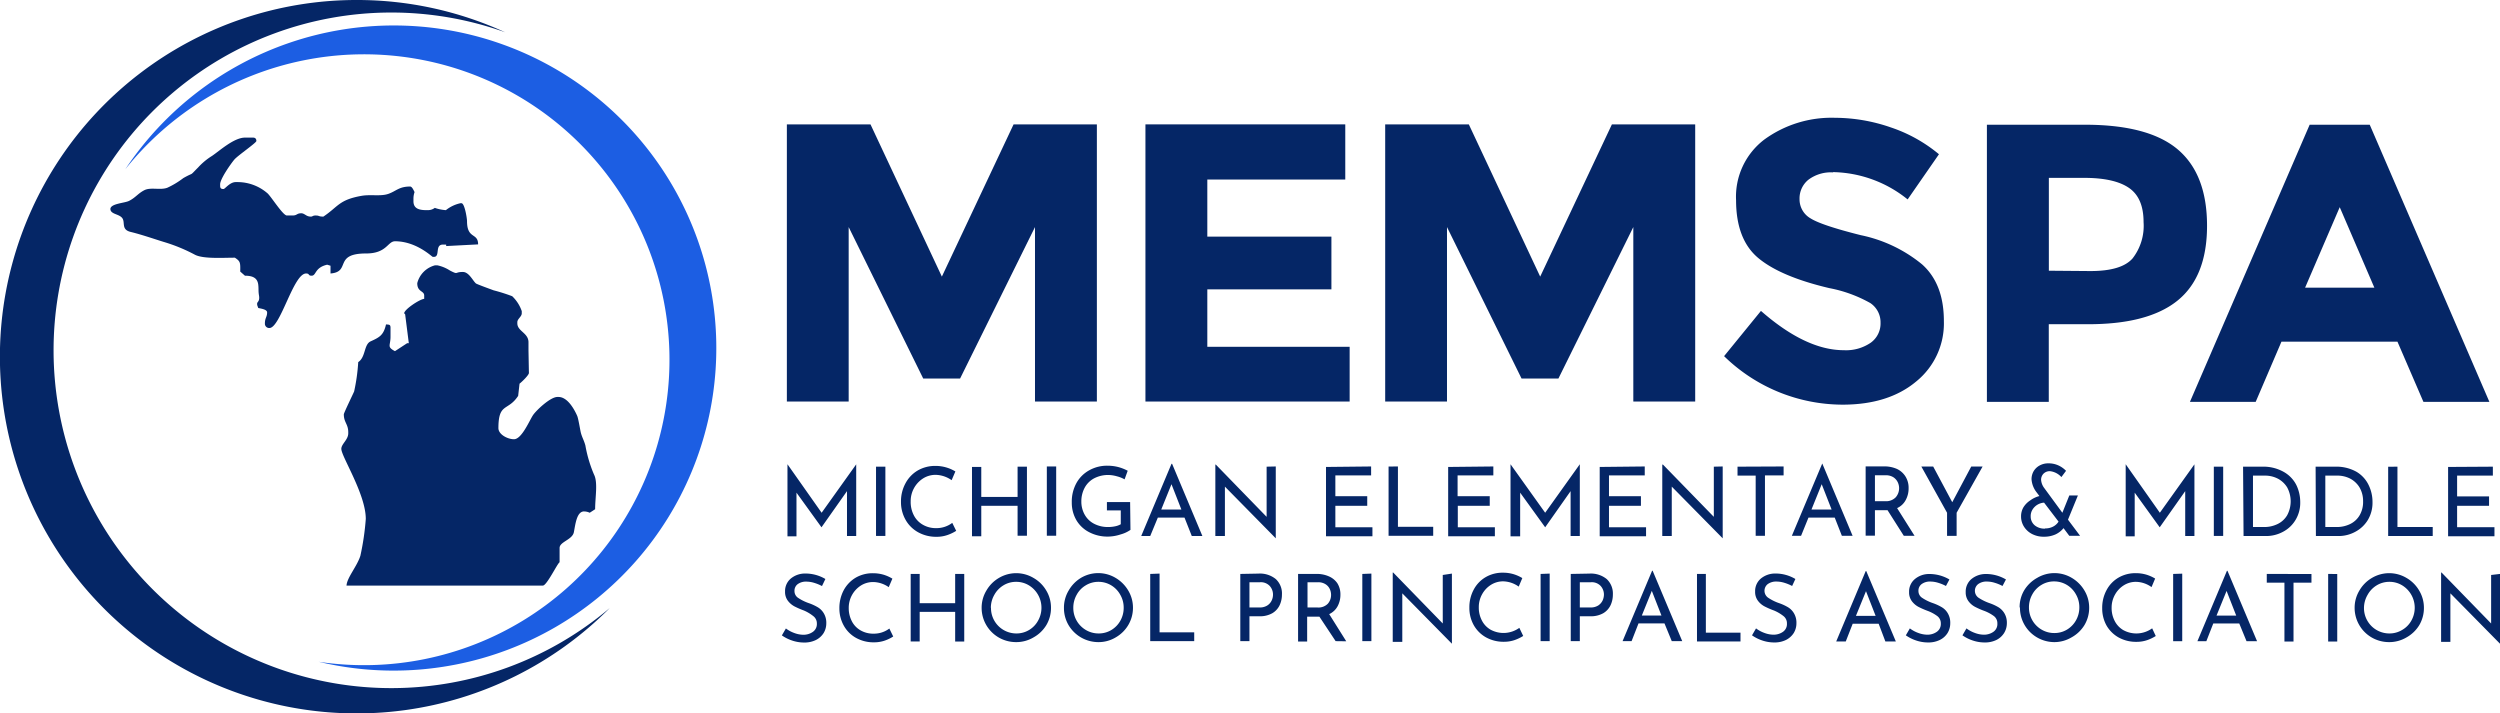 <svg viewBox="0 0 360.8 102.97" xmlns="http://www.w3.org/2000/svg"><g fill="#052666"><path d="m349.75 58-3.75-8.69h-16.74l-3.72 8.69h-9.49l17.28-40h8.67l17.27 40zm-12.08-28.1-5 11.62h10z"/><path d="m300.89 18q9.21 0 13.42 3.58t4.21 11q0 7.41-4.32 10.85t-13.2 3.36h-5.32v11.21h-8.93v-40zm.8 21.12c3 0 5-.61 6.07-1.81a7.66 7.66 0 0 0 1.6-5.26c0-2.31-.69-3.95-2.09-4.92s-3.55-1.46-6.49-1.46h-5.09v13.4z"/><path d="m264.54 24.88a5.41 5.41 0 0 0 -3.54 1.05 3.46 3.46 0 0 0 -1.29 2.81 3.16 3.16 0 0 0 1.58 2.77q1.57 1 7.26 2.43a20.44 20.44 0 0 1 8.84 4.21q3.15 2.81 3.15 8.18a10.79 10.79 0 0 1 -4 8.73q-4 3.34-10.62 3.34a24.54 24.54 0 0 1 -17.1-7l5.32-6.53q6.47 5.67 11.95 5.67a6.29 6.29 0 0 0 3.91-1.09 3.41 3.41 0 0 0 1.4-2.86 3.33 3.33 0 0 0 -1.49-2.86 19.44 19.44 0 0 0 -5.91-2.15q-7-1.65-10.22-4.32t-3.23-8.35a10.36 10.36 0 0 1 4.09-8.78 16.47 16.47 0 0 1 10.19-3.13 24.7 24.7 0 0 1 8 1.37 21.57 21.57 0 0 1 7 3.89l-4.52 6.52a17.62 17.62 0 0 0 -10.76-3.94"/><path d="m235.72 32.77-10.81 21.86h-5.32l-10.76-21.86v25.18h-8.92v-40h12.07l10.3 21.97 10.35-21.97h12.02v40h-8.93z"/><path d="m194.15 17.95v7.96h-19.91v8.24h17.91v7.61h-17.91v8.29h20.54v7.9h-29.47v-40z"/><path d="m149.37 32.77-10.81 21.86h-5.32l-10.76-21.86v25.18h-8.92v-40h12.07l10.3 21.97 10.35-21.97h12.02v40h-8.93z"/><path d="m15.93 30.14c0 .8 1.24.71 1.71 1.33s-.19 1.66 1.21 2c1.57.38 3.34 1 4.8 1.45a24.15 24.15 0 0 1 4.44 1.82c1.17.65 4 .45 5.81.45.78.52.8.68.77 2l.68.6c1.12 0 1.8.32 1.92 1.29.07.58 0 .89.1 1.51.17.93-.26.95-.26 1.22s0 .18.16.64c.39.09 1.28.2 1.28.64 0 .68-.32.77-.32 1.6a.62.62 0 0 0 .65.65c1.59 0 3.47-7.87 5.29-7.87.56 0 .25.32.8.32.7 0 .41-1.17 2.25-1.59l.48.15v1.12c3-.24.37-2.89 5.14-2.89 3 0 3.09-1.76 4.17-1.76 3.1 0 5.32 2.25 5.45 2.25h.17c.93 0 .09-1.77 1.28-1.77h.48v.21l4.61-.24c0-1.74-1.6-.7-1.6-3.37 0-.38-.34-2.57-.8-2.57h-.16a5.1 5.1 0 0 0 -2.09 1 6.05 6.05 0 0 1 -1.6-.33 1.65 1.65 0 0 1 -1 .33h-.16c-1.08 0-1.92-.2-1.92-1.29v-.32a2.91 2.91 0 0 1 .16-1c-.12-.22-.35-.8-.64-.8-1.6 0-2 .65-3.12 1.05s-2.53.06-3.88.29c-3.28.58-3.35 1.54-5.52 3-.74 0-.54-.16-1.12-.16s-.36.28-1.06.11c-.36-.1-.63-.43-1-.43-.7 0-.58.32-1.28.32h-.81c-.55 0-2.17-2.58-2.76-3.17a6.59 6.59 0 0 0 -4.3-1.65h-.32c-.86 0-1.55 1-1.76 1-.37 0-.49-.12-.49-.48v-.2c0-.79 1.57-3 2.05-3.57s3.18-2.42 3.18-2.68-.11-.49-.48-.49h-1.17c-1.59 0-3.69 1.93-4.75 2.64a9.44 9.44 0 0 0 -2 1.66c-1.4 1.41-.44.58-2.14 1.54a12.07 12.07 0 0 1 -2.3 1.39c-1 .39-2.41-.11-3.33.36s-1.26 1.07-2.22 1.55c-.67.32-2.68.38-2.68 1.18" fill-rule="evenodd"/><path d="m60.22 40.89c0 1.26 1 1.06 1 1.76v.48c-.67.06-2.89 1.54-2.89 2.09l.14.14.53 4.17h-.24l-1.76 1.15c-1.2-.64-.64-.76-.64-2.09v-1.28c0-.49-.19-.45-.65-.49-.35 1.54-.91 1.85-2.21 2.44-1 .44-.7 2.28-1.8 3a27.3 27.3 0 0 1 -.59 4.23c-.2.47-1.49 3.1-1.49 3.31 0 1.16.64 1.41.64 2.57v.16c0 .94-1 1.54-1 2.25 0 1.1 3.53 6.53 3.53 10.11a37.37 37.37 0 0 1 -.78 5.32c-.49 1.55-1.93 3.14-2 4.3h28.34c.57 0 2.12-3.25 2.41-3.36v-2.07c0-.9 1.84-1.17 2.06-2.27s.4-3 1.47-3a2 2 0 0 1 .82.19l.78-.51c0-1.72.42-3.86-.16-5a19 19 0 0 1 -1.25-4.21c-.23-.83-.52-1.21-.69-2-.09-.44-.33-1.87-.48-2.24-.41-.94-1.39-2.75-2.71-2.75h-.16c-1 0-3 1.88-3.5 2.6s-1.63 3.5-2.76 3.5c-.94 0-2.25-.7-2.25-1.6 0-3.72 1.38-2.4 2.85-4.66l.2-1.76c.21-.14 1.46-1.31 1.35-1.6l-.06-3.21v-1.17c0-1.35-1.61-1.58-1.61-2.73v-.16c0-.48.64-.8.64-1.28v-.32a5.37 5.37 0 0 0 -1.38-2.15 25.69 25.69 0 0 0 -2.68-.85c-.26-.1-2.48-.9-2.56-1-.45-.39-1-1.65-1.88-1.65-1.25 0-.59.45-1.87-.21a5.32 5.32 0 0 0 -1.82-.75h-.32a3.56 3.56 0 0 0 -2.57 2.57" fill-rule="evenodd"/><path d="m51.49 0a51.31 51.31 0 0 1 21.42 4.66 48.75 48.75 0 1 0 15.09 83.09 51.48 51.48 0 1 1 -36.51-87.75" fill-rule="evenodd"/></g><path d="m65.82 95.9a46.51 46.51 0 0 1 -19.82-.39 44.08 44.08 0 1 0 -27.92-71.08 46.55 46.55 0 1 1 47.74 71.47" fill="#1c5ee3" fill-rule="evenodd"/><path d="m359.77 67.35v1.29h-5.16v3h4.61v1.36h-4.61v3.09h5.39v1.3h-6.69v-10zm-13.77 0v8.71h5.09v1.3h-6.43v-10zm-8.81 8.71a4.37 4.37 0 0 0 2-.44 3.21 3.21 0 0 0 1.36-1.27 3.77 3.77 0 0 0 .49-2 3.87 3.87 0 0 0 -.51-2 3.48 3.48 0 0 0 -1.36-1.28 4 4 0 0 0 -1.84-.43h-1.74v7.42zm-3-8.71h2.81a5.94 5.94 0 0 1 3.09.74 4.46 4.46 0 0 1 1.75 1.91 5.55 5.55 0 0 1 .56 2.47 4.85 4.85 0 0 1 -.67 2.57 4.67 4.67 0 0 1 -1.82 1.71 5 5 0 0 1 -2.46.61h-3.22zm-7.47 8.71a4.36 4.36 0 0 0 2-.44 3.23 3.23 0 0 0 1.37-1.27 4.25 4.25 0 0 0 0-4 3.51 3.51 0 0 0 -1.37-1.28 4 4 0 0 0 -1.83-.43h-1.74v7.42zm-3-8.71h2.74a6 6 0 0 1 3.1.74 4.52 4.52 0 0 1 1.85 1.91 5.69 5.69 0 0 1 .56 2.47 4.77 4.77 0 0 1 -.68 2.57 4.58 4.58 0 0 1 -1.81 1.71 5.1 5.1 0 0 1 -2.46.61h-3.23zm-2.87 0v10h-1.35v-10zm-4.15-.35v10.36h-1.33v-6.48l-3.68 5.22-3.61-5v6.3h-1.3v-10.4l4.93 7 5-7zm-21.55 9.26a2.41 2.41 0 0 0 1.17-.27 2 2 0 0 0 .77-.71l-2.09-2.74a2.15 2.15 0 0 0 -.94.29 2.1 2.1 0 0 0 -.72.7 1.78 1.78 0 0 0 -.27 1 1.64 1.64 0 0 0 .6 1.3 2.19 2.19 0 0 0 1.48.46zm3.49 1.07-.83-1.11a3.24 3.24 0 0 1 -1.17.91 4 4 0 0 1 -1.65.33 3.64 3.64 0 0 1 -1.7-.38 3 3 0 0 1 -1.18-1.06 2.73 2.73 0 0 1 -.43-1.52 2.56 2.56 0 0 1 .35-1.3 3.25 3.25 0 0 1 1-1 3.78 3.78 0 0 1 1.3-.61l-.44-.58a3.43 3.43 0 0 1 -.7-1.86 2.31 2.31 0 0 1 .29-1.12 2.24 2.24 0 0 1 .86-.84 2.55 2.55 0 0 1 1.31-.32 3.38 3.38 0 0 1 1.42.3 3.58 3.58 0 0 1 1.1.78l-.67.9a2.62 2.62 0 0 0 -1.64-.85 1.27 1.27 0 0 0 -.94.36 1.25 1.25 0 0 0 -.35.89 2.24 2.24 0 0 0 .46 1.19l2.61 3.56 1-2.49h1.24l-1.43 3.49 1.75 2.33zm-12.51-10-3.75 6.67v3.34h-1.38v-3.34l-3.71-6.67h1.71l2.75 5.15 2.74-5.15zm-14.08 5a1.92 1.92 0 0 0 1.55-.57 2 2 0 0 0 .48-1.3 2 2 0 0 0 -.2-.87 1.77 1.77 0 0 0 -.64-.72 2 2 0 0 0 -1.1-.28h-1.55v3.74zm2.71 5-2.35-3.7h-.34-1.48v3.68h-1.34v-10h2.67a4.46 4.46 0 0 1 1.83.36 2.9 2.9 0 0 1 1.25 1.1 3.06 3.06 0 0 1 .45 1.68 3.48 3.48 0 0 1 -.41 1.7 2.61 2.61 0 0 1 -1.25 1.18l2.52 4zm-10.42-3.79-1.43-3.66-1.48 3.66zm.45 1.16h-3.79l-1.07 2.63h-1.33l4.38-10.42h.02l4.37 10.42h-1.55zm-7.38-7.38v1.29h-2.69v8.72h-1.34v-8.69h-2.62v-1.29zm-8.79 0v10.37l-7.35-7.46v7.13h-1.37v-10.31h.1l7.34 7.54v-7.24zm-11.25 0v1.29h-5.16v3h4.61v1.39h-4.61v3.09h5.35v1.3h-6.69v-10zm-9.37-.32v10.36h-1.33v-6.48l-3.67 5.22-3.61-5v6.3h-1.39v-10.4l5 7zm-12.48.32v1.29h-5.16v3h4.64v1.39h-4.61v3.09h5.35v1.3h-6.74v-10zm-13.77 0v8.71h5.09v1.3h-6.44v-10zm-3.87 0v1.29h-5.16v3h4.6v1.39h-4.6v3.09h5.35v1.3h-6.7v-10zm-13.76 0v10.37l-7.34-7.46v7.13h-1.38v-10.31h.07l7.33 7.54v-7.24zm-13.62 6.22-1.43-3.66-1.48 3.66zm.45 1.16h-3.85l-1.1 2.66h-1.3l4.37-10.42h.09l4.37 10.42h-1.53zm-7.8 1.77a4.57 4.57 0 0 1 -1.43.66 5.93 5.93 0 0 1 -1.81.31 5.67 5.67 0 0 1 -2.75-.65 4.53 4.53 0 0 1 -1.84-1.76 5 5 0 0 1 -.64-2.52 5.57 5.57 0 0 1 .69-2.83 4.7 4.7 0 0 1 1.87-1.83 5.24 5.24 0 0 1 2.57-.64 6.32 6.32 0 0 1 1.6.2 6.45 6.45 0 0 1 1.34.53l-.45 1.24a4.5 4.5 0 0 0 -1.11-.44 4.78 4.78 0 0 0 -1.21-.19 4.36 4.36 0 0 0 -2.05.47 3.33 3.33 0 0 0 -1.38 1.35 4.15 4.15 0 0 0 -.49 2 3.81 3.81 0 0 0 .49 1.92 3.27 3.27 0 0 0 1.37 1.31 4.27 4.27 0 0 0 2 .46 4.9 4.9 0 0 0 1-.1 2.77 2.77 0 0 0 .83-.3v-2h-2v-1.2h3.35zm-10.72-9.15v10h-1.35v-10zm-4.22 10h-1.35v-4.32h-5.24v4.39h-1.34v-10h1.34v4.33h5.24v-4.37h1.35zm-10.21-.71a6 6 0 0 1 -1.22.59 4.71 4.71 0 0 1 -1.62.27 5.31 5.31 0 0 1 -2.7-.68 4.66 4.66 0 0 1 -1.8-1.83 5.16 5.16 0 0 1 -.63-2.53 5.45 5.45 0 0 1 .64-2.66 4.71 4.71 0 0 1 1.76-1.86 5 5 0 0 1 2.56-.67 5.53 5.53 0 0 1 2.89.8l-.54 1.26a4.17 4.17 0 0 0 -2.31-.77 3.36 3.36 0 0 0 -1.8.51 3.89 3.89 0 0 0 -1.8 3.32 4.18 4.18 0 0 0 .45 2 3.26 3.26 0 0 0 1.29 1.36 3.7 3.7 0 0 0 1.93.5 3.76 3.76 0 0 0 2.33-.76zm-10.22-9.26v10h-1.35v-10zm-4.21-.35v10.36h-1.33v-6.48l-3.68 5.22-3.61-5v6.3h-1.3v-10.4l4.93 7 5-7z" fill="#052666"/><path d="m360.8 82.83v10.07l-7.16-7.27v7h-1.34v-10h.07l7.15 7.35v-7zm-19.63 4.89a3.66 3.66 0 0 0 3.66 3.7 3.48 3.48 0 0 0 1.82-.49 3.54 3.54 0 0 0 1.35-1.35 3.79 3.79 0 0 0 -1.33-5.11 3.52 3.52 0 0 0 -1.83-.5 3.47 3.47 0 0 0 -1.84.51 3.67 3.67 0 0 0 -1.31 1.37 3.77 3.77 0 0 0 -.52 1.87zm-1.35 0a4.79 4.79 0 0 1 .68-2.48 5 5 0 0 1 1.81-1.83 4.88 4.88 0 0 1 5 0 5 5 0 0 1 1.83 1.83 4.79 4.79 0 0 1 .68 2.48 4.86 4.86 0 0 1 -.67 2.5 5 5 0 0 1 -1.86 1.78 4.85 4.85 0 0 1 -2.49.67 5 5 0 0 1 -2.5-.66 4.94 4.94 0 0 1 -2.48-4.32zm-2.51-4.88v9.75h-1.31v-9.76zm-3.72 0v1.25h-2.59v8.5h-1.31v-8.5h-2.55v-1.26zm-10.86 6-1.39-3.56-1.45 3.56zm.44 1.14h-3.75l-1 2.56h-1.29l4.26-10.16h.08l4.27 10.16h-1.52zm-8.23-7.19v9.75h-1.31v-9.71zm-3.82 9a6.11 6.11 0 0 1 -1.2.58 4.66 4.66 0 0 1 -1.57.26 5.17 5.17 0 0 1 -2.64-.66 4.6 4.6 0 0 1 -1.71-1.72 5.05 5.05 0 0 1 -.61-2.47 5.34 5.34 0 0 1 .62-2.6 4.54 4.54 0 0 1 1.72-1.81 4.82 4.82 0 0 1 2.49-.65 5.39 5.39 0 0 1 1.53.21 5.57 5.57 0 0 1 1.28.57l-.52 1.23a4 4 0 0 0 -2.25-.76 3.27 3.27 0 0 0 -1.75.5 3.72 3.72 0 0 0 -1.28 1.36 3.78 3.78 0 0 0 -.48 1.88 4 4 0 0 0 .44 1.9 3.21 3.21 0 0 0 1.25 1.33 3.9 3.9 0 0 0 4.16-.26zm-18.3-4.13a3.67 3.67 0 0 0 1.81 3.2 3.58 3.58 0 0 0 1.84.5 3.49 3.49 0 0 0 1.83-.49 3.61 3.61 0 0 0 1.31-1.35 3.75 3.75 0 0 0 .48-1.87 3.68 3.68 0 0 0 -.49-1.87 3.62 3.62 0 0 0 -1.32-1.37 3.54 3.54 0 0 0 -1.83-.5 3.47 3.47 0 0 0 -1.84.51 3.59 3.59 0 0 0 -1.31 1.37 3.77 3.77 0 0 0 -.48 1.93zm-1.35 0a4.78 4.78 0 0 1 .67-2.48 5.07 5.07 0 0 1 1.86-1.78 4.88 4.88 0 0 1 5 0 5.17 5.17 0 0 1 1.83 1.83 4.79 4.79 0 0 1 .68 2.48 4.87 4.87 0 0 1 -.68 2.5 5 5 0 0 1 -1.89 1.79 4.85 4.85 0 0 1 -2.49.67 5 5 0 0 1 -2.45-.67 4.94 4.94 0 0 1 -2.48-4.32zm-2.47-3.09a5.85 5.85 0 0 0 -1.12-.46 3.78 3.78 0 0 0 -1.11-.18 2 2 0 0 0 -1.27.36 1.22 1.22 0 0 0 .08 2 7.08 7.08 0 0 0 1.56.76 7 7 0 0 1 1.28.59 2.59 2.59 0 0 1 .86.88 2.64 2.64 0 0 1 .35 1.42 2.69 2.69 0 0 1 -.4 1.42 2.77 2.77 0 0 1 -1.11 1 3.73 3.73 0 0 1 -1.69.36 5.34 5.34 0 0 1 -1.74-.29 5.62 5.62 0 0 1 -1.47-.74l.58-1a4.55 4.55 0 0 0 1.2.65 3.85 3.85 0 0 0 1.31.26 2.38 2.38 0 0 0 1.37-.41 1.36 1.36 0 0 0 .58-1.2 1.3 1.3 0 0 0 -.49-1.07 5.77 5.77 0 0 0 -1.38-.75 11 11 0 0 1 -1.37-.6 2.83 2.83 0 0 1 -.94-.82 2.11 2.11 0 0 1 -.39-1.3 2.37 2.37 0 0 1 .8-1.86 3.24 3.24 0 0 1 2.09-.75 5.64 5.64 0 0 1 2.92.79zm-8.16 0a6.13 6.13 0 0 0 -1.12-.46 3.89 3.89 0 0 0 -1.12-.18 2 2 0 0 0 -1.26.36 1.18 1.18 0 0 0 -.47 1 1.16 1.16 0 0 0 .55 1 6.66 6.66 0 0 0 1.56.76 7.22 7.22 0 0 1 1.27.59 2.42 2.42 0 0 1 .86.88 2.64 2.64 0 0 1 .35 1.42 2.68 2.68 0 0 1 -.39 1.42 2.73 2.73 0 0 1 -1.12 1 3.73 3.73 0 0 1 -1.69.36 5.38 5.38 0 0 1 -1.74-.29 5.62 5.62 0 0 1 -1.47-.74l.58-1a4.55 4.55 0 0 0 1.2.65 3.9 3.9 0 0 0 1.31.26 2.36 2.36 0 0 0 1.37-.41 1.37 1.37 0 0 0 .59-1.2 1.31 1.31 0 0 0 -.5-1.07 5.57 5.57 0 0 0 -1.38-.75 11.75 11.75 0 0 1 -1.37-.6 2.93 2.93 0 0 1 -.94-.82 2.11 2.11 0 0 1 -.39-1.3 2.35 2.35 0 0 1 .81-1.86 3.19 3.19 0 0 1 2.08-.75 5.68 5.68 0 0 1 2.93.79zm-10.15 4.31-1.39-3.56-1.45 3.56zm.44 1.14h-3.75l-1 2.56h-1.38l4.26-10.16h.08l4.27 10.16h-1.51zm-12.49-5.45a6.13 6.13 0 0 0 -1.12-.46 3.89 3.89 0 0 0 -1.12-.18 2.06 2.06 0 0 0 -1.27.36 1.22 1.22 0 0 0 .09 2 6.76 6.76 0 0 0 1.55.76 7 7 0 0 1 1.28.59 2.5 2.5 0 0 1 .86.88 2.64 2.64 0 0 1 .35 1.42 2.68 2.68 0 0 1 -.39 1.42 2.87 2.87 0 0 1 -1.12 1 3.73 3.73 0 0 1 -1.69.36 5.38 5.38 0 0 1 -1.74-.29 5.62 5.62 0 0 1 -1.47-.74l.58-1a4.55 4.55 0 0 0 1.2.65 3.85 3.85 0 0 0 1.31.26 2.36 2.36 0 0 0 1.37-.41 1.36 1.36 0 0 0 .58-1.2 1.3 1.3 0 0 0 -.49-1.07 5.77 5.77 0 0 0 -1.4-.82 11 11 0 0 1 -1.37-.6 2.83 2.83 0 0 1 -.94-.82 2.11 2.11 0 0 1 -.39-1.3 2.37 2.37 0 0 1 .8-1.86 3.24 3.24 0 0 1 2.09-.75 5.62 5.62 0 0 1 2.92.79zm-12.45-1.74v8.48h5v1.27h-6.28v-9.75zm-6.41 6-1.39-3.56-1.44 3.56zm.44 1.14h-3.75l-1 2.56h-1.3l4.26-10.16h.08l4.27 10.16h-1.51zm-10.7-2.3a2 2 0 0 0 1.14-.29 1.79 1.79 0 0 0 .63-.72 2.17 2.17 0 0 0 .19-.83 1.86 1.86 0 0 0 -.46-1.25 1.75 1.75 0 0 0 -1.43-.55h-1.59v3.64zm-.13-4.89a3.63 3.63 0 0 1 2.49.79 2.86 2.86 0 0 1 .89 2.23 3.64 3.64 0 0 1 -.33 1.54 2.68 2.68 0 0 1 -1.06 1.16 3.61 3.61 0 0 1 -1.86.44h-1.52v3.59h-1.31v-9.7zm-5.74 0v9.75h-1.31v-9.7zm-3.82 9a6.11 6.11 0 0 1 -1.2.58 4.66 4.66 0 0 1 -1.57.26 5.17 5.17 0 0 1 -2.64-.66 4.6 4.6 0 0 1 -1.75-1.78 5.05 5.05 0 0 1 -.61-2.47 5.34 5.34 0 0 1 .62-2.6 4.54 4.54 0 0 1 1.72-1.81 4.82 4.82 0 0 1 2.49-.65 5.39 5.39 0 0 1 1.53.21 5.57 5.57 0 0 1 1.28.57l-.52 1.23a4 4 0 0 0 -2.25-.76 3.27 3.27 0 0 0 -1.75.5 3.72 3.72 0 0 0 -1.28 1.36 3.78 3.78 0 0 0 -.48 1.88 4 4 0 0 0 .44 1.9 3.21 3.21 0 0 0 1.25 1.33 3.9 3.9 0 0 0 4.16-.26zm-10.29-9v10.12l-7.16-7.27v7h-1.38v-10h.07l7.15 7.35v-7zm-11.62 0v9.75h-1.31v-9.7zm-7.8 4.89a1.88 1.88 0 0 0 1.52-.55 1.91 1.91 0 0 0 .46-1.27 2 2 0 0 0 -.19-.85 1.64 1.64 0 0 0 -.62-.69 1.93 1.93 0 0 0 -1.08-.28h-1.51v3.64zm2.64 4.86-2.34-3.53h-1.77v3.59h-1.31v-9.76h2.66a4.22 4.22 0 0 1 1.78.35 2.83 2.83 0 0 1 1.23 1 3 3 0 0 1 .44 1.64 3.48 3.48 0 0 1 -.4 1.66 2.63 2.63 0 0 1 -1.22 1.15l2.46 3.92zm-11-4.86a2 2 0 0 0 1.14-.29 1.72 1.72 0 0 0 .63-.72 2 2 0 0 0 .19-.83 1.86 1.86 0 0 0 -.46-1.25 1.75 1.75 0 0 0 -1.43-.55h-1.51v3.64zm-.13-4.89a3.63 3.63 0 0 1 2.49.79 2.82 2.82 0 0 1 .89 2.23 3.64 3.64 0 0 1 -.33 1.54 2.68 2.68 0 0 1 -1.06 1.16 3.61 3.61 0 0 1 -1.86.44h-1.44v3.59h-1.32v-9.7zm-14.28 0v8.48h5v1.27h-6.35v-9.7zm-12.45 4.94a3.67 3.67 0 0 0 1.81 3.2 3.58 3.58 0 0 0 1.84.5 3.49 3.49 0 0 0 1.83-.49 3.61 3.61 0 0 0 1.31-1.35 3.75 3.75 0 0 0 .48-1.87 3.68 3.68 0 0 0 -.49-1.87 3.62 3.62 0 0 0 -1.32-1.37 3.54 3.54 0 0 0 -1.83-.5 3.47 3.47 0 0 0 -1.84.51 3.52 3.52 0 0 0 -1.31 1.37 3.77 3.77 0 0 0 -.48 1.87zm-1.35 0a4.78 4.78 0 0 1 .67-2.48 5.07 5.07 0 0 1 1.78-1.84 4.88 4.88 0 0 1 5 0 5.17 5.17 0 0 1 1.83 1.83 4.79 4.79 0 0 1 .68 2.48 4.87 4.87 0 0 1 -.68 2.5 5 5 0 0 1 -1.83 1.79 4.78 4.78 0 0 1 -2.48.67 5 5 0 0 1 -4.31-2.46 4.85 4.85 0 0 1 -.66-2.5zm-10.53 0a3.66 3.66 0 0 0 3.66 3.7 3.48 3.48 0 0 0 1.82-.49 3.54 3.54 0 0 0 1.31-1.35 3.79 3.79 0 0 0 -1.33-5.11 3.52 3.52 0 0 0 -1.83-.5 3.47 3.47 0 0 0 -1.84.51 3.67 3.67 0 0 0 -1.31 1.37 3.77 3.77 0 0 0 -.5 1.87zm-1.35 0a4.79 4.79 0 0 1 .68-2.48 5 5 0 0 1 1.81-1.83 4.88 4.88 0 0 1 5 0 5 5 0 0 1 1.84 1.82 4.79 4.79 0 0 1 .68 2.48 4.86 4.86 0 0 1 -.67 2.5 5 5 0 0 1 -1.87 1.79 4.85 4.85 0 0 1 -2.49.67 5 5 0 0 1 -2.5-.66 4.94 4.94 0 0 1 -2.48-4.32zm-2.51 4.87h-1.31v-4.29h-5.12v4.28h-1.3v-9.75h1.3v4.22h5.12v-4.22h1.31zm-10.25-.73a5.74 5.74 0 0 1 -1.19.58 4.7 4.7 0 0 1 -1.57.26 5.17 5.17 0 0 1 -2.64-.66 4.53 4.53 0 0 1 -1.75-1.78 5.06 5.06 0 0 1 -.62-2.47 5.46 5.46 0 0 1 .62-2.6 4.68 4.68 0 0 1 1.72-1.81 4.82 4.82 0 0 1 2.49-.65 5.46 5.46 0 0 1 1.54.21 5.77 5.77 0 0 1 1.28.57l-.53 1.23a4 4 0 0 0 -2.26-.74 3.29 3.29 0 0 0 -1.75.5 3.81 3.81 0 0 0 -1.76 3.24 4.09 4.09 0 0 0 .44 1.9 3.17 3.17 0 0 0 1.26 1.33 3.63 3.63 0 0 0 1.88.48 3.69 3.69 0 0 0 2.28-.74zm-10.28-7.28a6.13 6.13 0 0 0 -1.12-.46 3.89 3.89 0 0 0 -1.12-.18 2 2 0 0 0 -1.26.36 1.18 1.18 0 0 0 -.47 1 1.16 1.16 0 0 0 .55 1 6.66 6.66 0 0 0 1.56.76 7.22 7.22 0 0 1 1.27.59 2.5 2.5 0 0 1 .86.88 2.64 2.64 0 0 1 .35 1.42 2.68 2.68 0 0 1 -.39 1.42 2.8 2.8 0 0 1 -1.12 1 3.73 3.73 0 0 1 -1.69.36 5.38 5.38 0 0 1 -1.74-.29 5.62 5.62 0 0 1 -1.47-.74l.58-1a4.55 4.55 0 0 0 1.2.65 3.85 3.85 0 0 0 1.31.26 2.36 2.36 0 0 0 1.37-.41 1.37 1.37 0 0 0 .59-1.2 1.31 1.31 0 0 0 -.5-1.07 5.77 5.77 0 0 0 -1.39-.83 11.75 11.75 0 0 1 -1.37-.6 2.93 2.93 0 0 1 -.94-.82 2.11 2.11 0 0 1 -.39-1.3 2.37 2.37 0 0 1 .8-1.86 3.24 3.24 0 0 1 2.09-.75 5.68 5.68 0 0 1 2.93.79z" fill="#052666"/></svg>